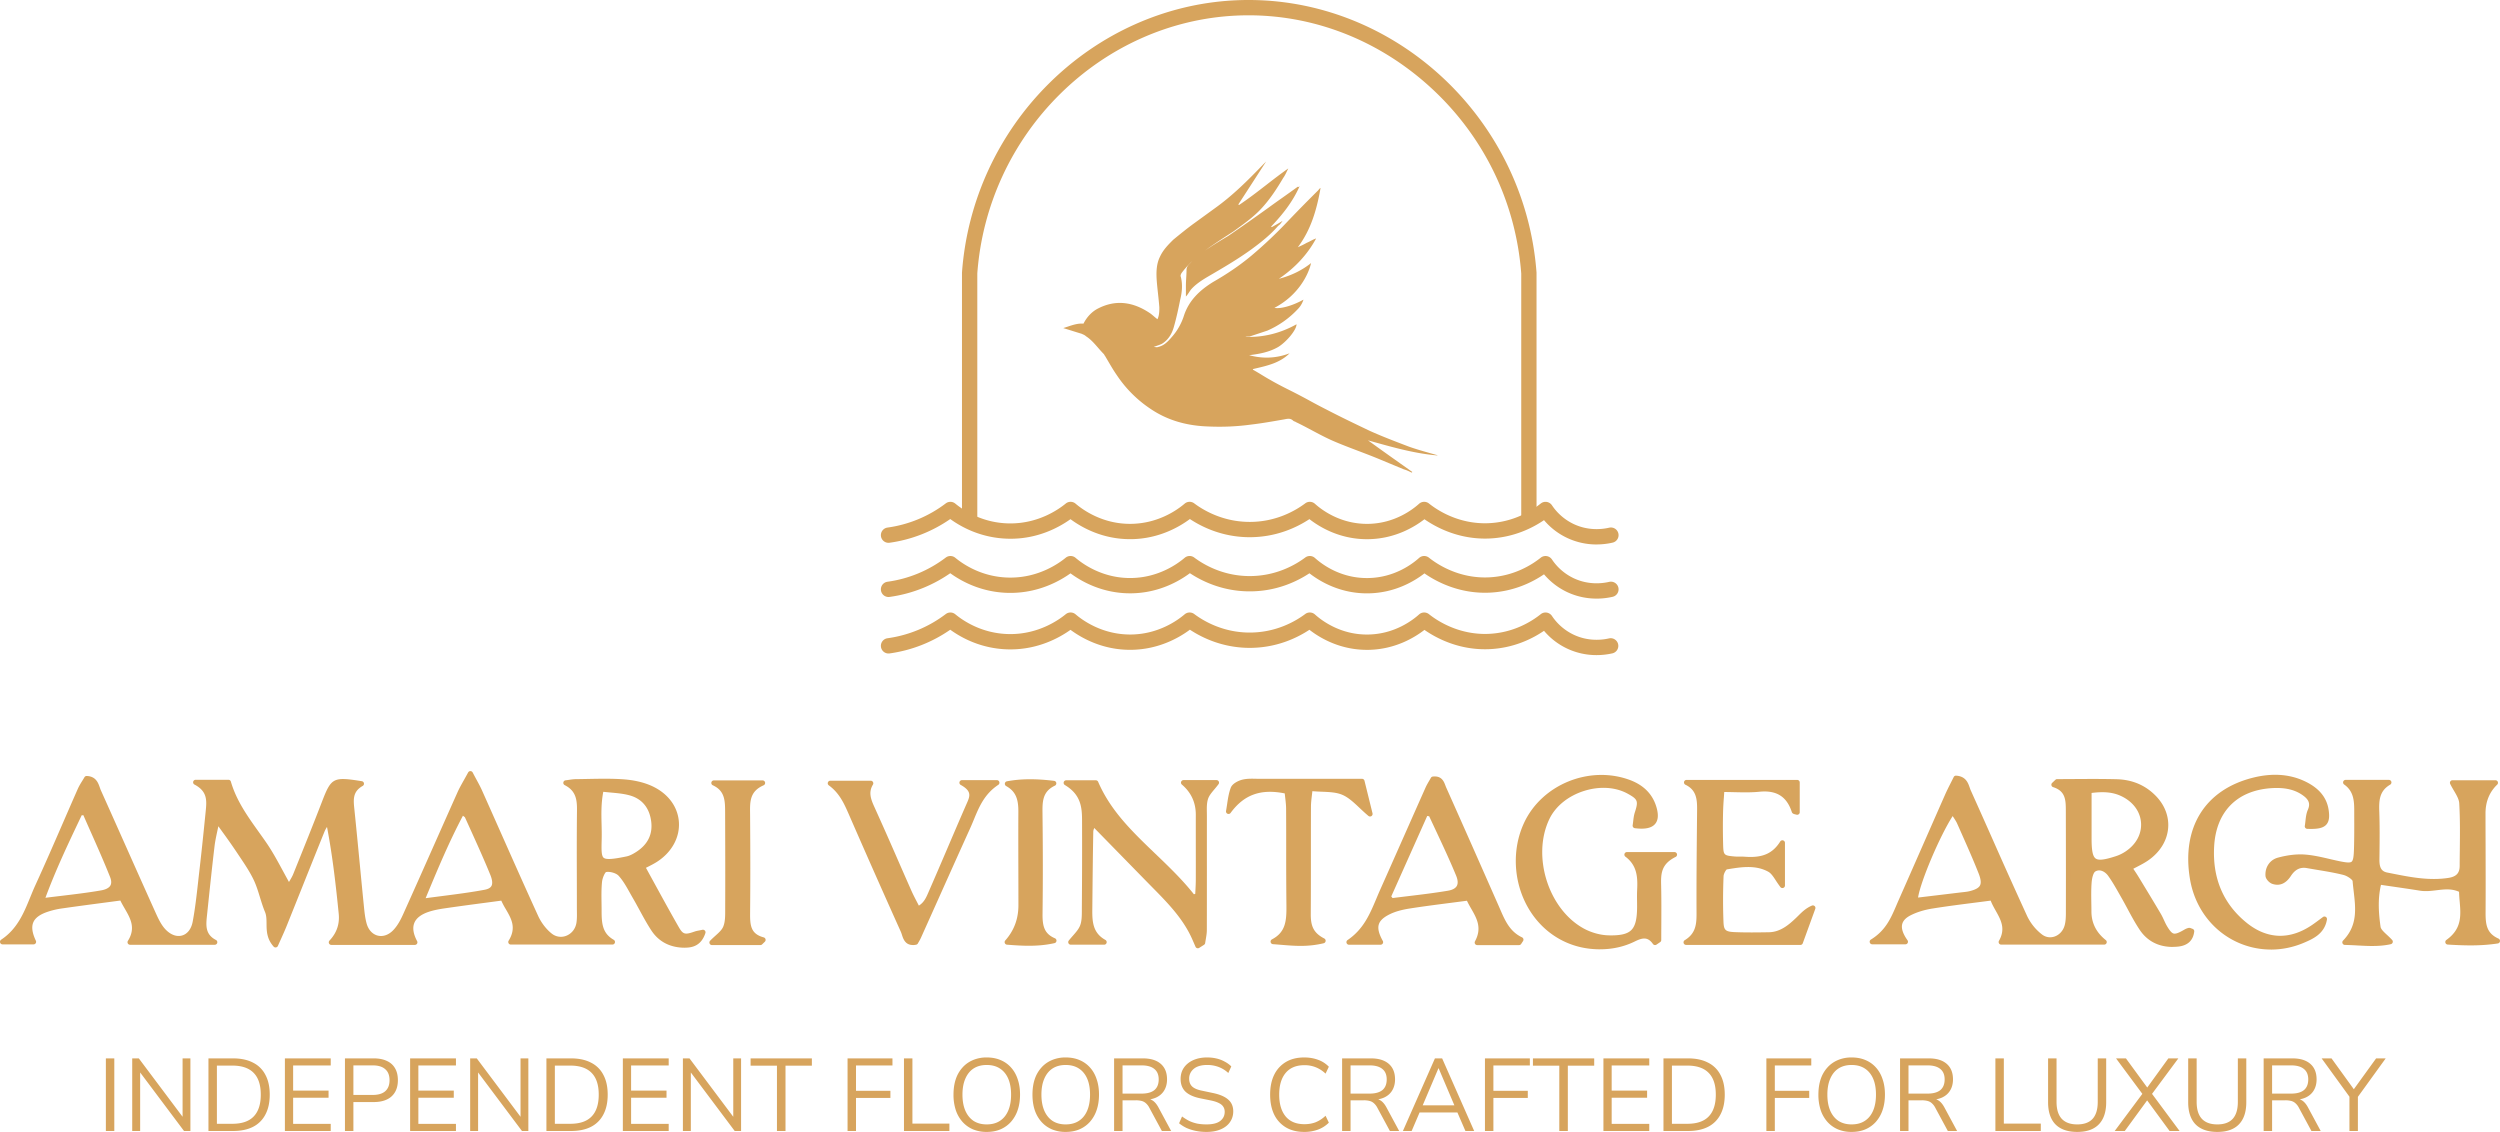<svg xmlns="http://www.w3.org/2000/svg" width="307" height="139" viewBox="0 0 307 139" fill="none"><path d="M288.512 138.886v-4.616l.228.72-3.643-5.021h1.214l2.871 3.972h-.265l2.871-3.972h1.176l-3.63 5.021.215-.72v4.616h-1.037zM277.976 138.886v-8.917h3.529c.953 0 1.686.224 2.201.671.514.446.771 1.083.771 1.909 0 .523-.118.979-.354 1.366-.228.38-.565.671-1.012.873-.447.194-.982.291-1.606.291l.126-.164h.253c.329 0 .616.084.86.253.245.168.468.438.671.809l1.568 2.909h-1.138l-1.543-2.858a1.875 1.875 0 0 0-.43-.557 1.232 1.232 0 0 0-.532-.278 2.824 2.824 0 0 0-.708-.076h-1.619v3.769h-1.037zm1.037-4.591h2.34c.691 0 1.214-.144 1.568-.43.355-.295.532-.734.532-1.316 0-.565-.177-.99-.532-1.277-.354-.295-.877-.443-1.568-.443h-2.34v3.466zM272.29 139c-1.164 0-2.053-.308-2.669-.923-.607-.624-.911-1.531-.911-2.72v-5.388h1.038v5.338c0 .927.215 1.623.645 2.087.43.455 1.062.683 1.897.683s1.463-.228 1.884-.683c.422-.464.633-1.16.633-2.087v-5.338h1.037v5.388c0 1.189-.304 2.096-.911 2.72-.598.615-1.48.923-2.643.923zM259.685 138.886l3.541-4.756v.392l-3.377-4.553h1.214l2.783 3.807h-.329l2.757-3.807h1.227l-3.377 4.553v-.392l3.529 4.756h-1.227l-2.96-4.035h.405l-2.947 4.035h-1.239zM255.085 139c-1.164 0-2.053-.308-2.669-.923-.607-.624-.911-1.531-.911-2.72v-5.388h1.038v5.338c0 .927.215 1.623.645 2.087.43.455 1.062.683 1.897.683.834 0 1.463-.228 1.884-.683.422-.464.633-1.16.633-2.087v-5.338h1.037v5.388c0 1.189-.304 2.096-.911 2.72-.599.615-1.48.923-2.643.923zM245.034 138.886v-8.917h1.037v8.006h4.54v.911h-5.577zM233.326 138.886v-8.917h3.528c.953 0 1.687.224 2.201.671.515.446.772 1.083.772 1.909 0 .523-.118.979-.354 1.366-.228.38-.565.671-1.012.873-.447.194-.983.291-1.607.291l.127-.164h.253c.329 0 .615.084.86.253.244.168.468.438.67.809l1.569 2.909h-1.139l-1.543-2.858a1.859 1.859 0 0 0-.43-.557 1.234 1.234 0 0 0-.531-.278 2.824 2.824 0 0 0-.708-.076h-1.619v3.769h-1.037zm1.037-4.591h2.34c.691 0 1.214-.144 1.568-.43.354-.295.531-.734.531-1.316 0-.565-.177-.99-.531-1.277-.354-.295-.877-.443-1.568-.443h-2.34v3.466zM227.373 139a4.327 4.327 0 0 1-1.682-.316 3.655 3.655 0 0 1-1.29-.924 4.15 4.15 0 0 1-.822-1.441 6.052 6.052 0 0 1-.279-1.898c0-.708.093-1.34.279-1.897a4.015 4.015 0 0 1 .822-1.429c.354-.396.78-.7 1.277-.911a4.225 4.225 0 0 1 1.695-.329c.632 0 1.197.106 1.695.317.506.21.936.514 1.29.91.362.397.636.877.822 1.442.194.557.291 1.185.291 1.885 0 .708-.097 1.345-.291 1.91a4.166 4.166 0 0 1-.822 1.441 3.655 3.655 0 0 1-1.29.924c-.498.211-1.063.316-1.695.316zm0-.923c.641 0 1.18-.144 1.619-.43.447-.287.788-.704 1.024-1.253.236-.548.354-1.205.354-1.973 0-.775-.118-1.433-.354-1.973-.236-.539-.577-.953-1.024-1.239-.439-.287-.978-.43-1.619-.43-.624 0-1.159.143-1.606.43-.439.286-.776.704-1.012 1.252-.236.54-.354 1.193-.354 1.96 0 .768.118 1.425.354 1.973.236.54.573.957 1.012 1.253.447.286.982.43 1.606.43zM216.911 138.886v-8.917h5.514v.873h-4.477v3.111h4.224v.873h-4.224v4.06h-1.037zM204.274 138.886v-8.917h3.011c.969 0 1.787.173 2.453.519a3.39 3.39 0 0 1 1.531 1.505c.354.658.531 1.467.531 2.428 0 .962-.177 1.775-.531 2.441a3.463 3.463 0 0 1-1.531 1.518c-.666.337-1.484.506-2.453.506h-3.011zm1.038-.885h1.897c1.172 0 2.044-.3 2.618-.898.582-.599.873-1.493.873-2.682 0-1.189-.291-2.078-.873-2.668-.582-.599-1.455-.898-2.618-.898h-1.897v7.146zM196.901 138.886v-8.917h5.628v.873h-4.616v3.086h4.351v.873h-4.351v3.212h4.616v.873h-5.628zM191.481 138.886v-8.019h-3.238v-.898h7.525v.898h-3.238v8.019h-1.049zM182.352 138.886v-8.917h5.514v.873h-4.477v3.111h4.224v.873h-4.224v4.06h-1.037zM172.276 138.886l3.934-8.917h.885l3.934 8.917h-1.075l-1.101-2.542.506.265h-5.438l.518-.265-1.088 2.542h-1.075zm4.364-7.703-2.036 4.794-.304-.24h4.68l-.279.24-2.036-4.794h-.025zM164.811 138.886v-8.917h3.529c.953 0 1.686.224 2.201.671.514.446.771 1.083.771 1.909 0 .523-.118.979-.354 1.366-.228.38-.565.671-1.012.873-.447.194-.982.291-1.606.291l.126-.164h.253c.329 0 .616.084.86.253.245.168.468.438.671.809l1.568 2.909h-1.138l-1.543-2.858a1.875 1.875 0 0 0-.43-.557 1.232 1.232 0 0 0-.532-.278 2.824 2.824 0 0 0-.708-.076h-1.619v3.769h-1.037zm1.037-4.591h2.34c.691 0 1.214-.144 1.568-.43.355-.295.532-.734.532-1.316 0-.565-.177-.99-.532-1.277-.354-.295-.877-.443-1.568-.443h-2.34v3.466zM160.16 139c-.877 0-1.628-.186-2.252-.557a3.7 3.7 0 0 1-1.442-1.581c-.328-.683-.493-1.496-.493-2.441 0-.944.165-1.753.493-2.428a3.7 3.7 0 0 1 1.442-1.581c.624-.371 1.375-.557 2.252-.557.615 0 1.184.097 1.707.291a3.44 3.44 0 0 1 1.315.848l-.404.847a3.74 3.74 0 0 0-1.214-.784 3.614 3.614 0 0 0-1.379-.253c-1.004 0-1.771.316-2.302.949-.531.632-.797 1.522-.797 2.668 0 1.147.266 2.041.797 2.682.531.632 1.298.948 2.302.948.506 0 .965-.08 1.379-.24a3.927 3.927 0 0 0 1.214-.797l.404.848a3.648 3.648 0 0 1-1.315.847 4.871 4.871 0 0 1-1.707.291zM148.155 139a6.53 6.53 0 0 1-1.316-.127 5.648 5.648 0 0 1-1.125-.354 4.476 4.476 0 0 1-.923-.582l.366-.834c.287.211.578.392.873.544.304.143.628.253.974.328.354.068.738.102 1.151.102.759 0 1.319-.14 1.682-.418.371-.286.557-.662.557-1.125 0-.245-.059-.456-.178-.633-.109-.177-.295-.329-.556-.455-.253-.127-.586-.232-.999-.316l-1.316-.266c-.792-.169-1.387-.443-1.783-.822-.388-.388-.582-.902-.582-1.543 0-.531.135-.995.405-1.391.278-.397.662-.704 1.151-.924.497-.219 1.062-.329 1.695-.329.404 0 .788.043 1.151.127.362.084.695.211.999.379.312.161.586.359.822.595l-.367.809a3.61 3.61 0 0 0-1.201-.746 3.97 3.97 0 0 0-1.417-.24c-.447 0-.835.067-1.163.202a1.72 1.72 0 0 0-.759.595 1.505 1.505 0 0 0-.266.885c0 .405.122.725.367.961.253.236.662.409 1.227.519l1.315.278c.852.177 1.48.447 1.885.809.413.355.619.839.619 1.455 0 .489-.135.927-.404 1.315-.262.38-.641.675-1.139.886-.489.211-1.071.316-1.745.316zM136.811 138.886v-8.917h3.529c.953 0 1.686.224 2.201.671.514.446.771 1.083.771 1.909 0 .523-.118.979-.354 1.366-.228.38-.565.671-1.012.873-.447.194-.982.291-1.606.291l.126-.164h.253c.329 0 .616.084.86.253.245.168.468.438.671.809l1.568 2.909h-1.138l-1.543-2.858a1.875 1.875 0 0 0-.43-.557 1.232 1.232 0 0 0-.532-.278 2.824 2.824 0 0 0-.708-.076h-1.619v3.769h-1.037zm1.037-4.591h2.34c.691 0 1.214-.144 1.568-.43.355-.295.532-.734.532-1.316 0-.565-.177-.99-.532-1.277-.354-.295-.877-.443-1.568-.443h-2.34v3.466zM130.859 139a4.33 4.33 0 0 1-1.682-.316 3.655 3.655 0 0 1-1.29-.924 4.166 4.166 0 0 1-.822-1.441c-.186-.565-.278-1.198-.278-1.898 0-.708.092-1.34.278-1.897a4.03 4.03 0 0 1 .822-1.429c.354-.396.78-.7 1.277-.911a4.225 4.225 0 0 1 1.695-.329c.633 0 1.198.106 1.695.317.506.21.936.514 1.29.91.363.397.637.877.822 1.442.194.557.291 1.185.291 1.885 0 .708-.097 1.345-.291 1.91a4.166 4.166 0 0 1-.822 1.441 3.655 3.655 0 0 1-1.29.924c-.497.211-1.062.316-1.695.316zm0-.923c.641 0 1.181-.144 1.619-.43.447-.287.789-.704 1.025-1.253.236-.548.354-1.205.354-1.973 0-.775-.118-1.433-.354-1.973-.236-.539-.578-.953-1.025-1.239-.438-.287-.978-.43-1.619-.43-.624 0-1.159.143-1.606.43-.438.286-.776.704-1.012 1.252-.236.54-.354 1.193-.354 1.96 0 .768.118 1.425.354 1.973.236.54.574.957 1.012 1.253.447.286.982.43 1.606.43zM121.163 139a4.327 4.327 0 0 1-1.682-.316 3.655 3.655 0 0 1-1.29-.924 4.166 4.166 0 0 1-.822-1.441 6.052 6.052 0 0 1-.279-1.898c0-.708.093-1.34.279-1.897a4.03 4.03 0 0 1 .822-1.429c.354-.396.78-.7 1.277-.911a4.225 4.225 0 0 1 1.695-.329c.632 0 1.197.106 1.695.317.506.21.936.514 1.29.91.362.397.636.877.822 1.442.194.557.291 1.185.291 1.885 0 .708-.097 1.345-.291 1.91a4.166 4.166 0 0 1-.822 1.441 3.655 3.655 0 0 1-1.29.924c-.498.211-1.063.316-1.695.316zm0-.923c.641 0 1.18-.144 1.619-.43.447-.287.788-.704 1.024-1.253.236-.548.355-1.205.355-1.973 0-.775-.119-1.433-.355-1.973-.236-.539-.577-.953-1.024-1.239-.439-.287-.978-.43-1.619-.43-.624 0-1.159.143-1.606.43-.439.286-.776.704-1.012 1.252-.236.54-.354 1.193-.354 1.96 0 .768.118 1.425.354 1.973.236.54.573.957 1.012 1.253.447.286.982.43 1.606.43zM111.008 138.886v-8.917h1.037v8.006h4.541v.911h-5.578zM104.08 138.886v-8.917h5.514v.873h-4.477v3.111h4.224v.873h-4.224v4.06h-1.037zM95.41 138.886v-8.019h-3.237v-.898h7.525v.898h-3.237v8.019h-1.05zM83.86 138.886v-8.917h.81l5.678 7.576h-.303v-7.576h.96v8.917h-.783l-5.68-7.576h.292v7.576h-.974zM76.486 138.886v-8.917h5.629v.873h-4.617v3.086h4.351v.873h-4.35v3.212h4.616v.873h-5.629zM67.1 138.886v-8.917h3.01c.969 0 1.787.173 2.453.519a3.388 3.388 0 0 1 1.53 1.505c.355.658.532 1.467.532 2.428 0 .962-.177 1.775-.532 2.441a3.462 3.462 0 0 1-1.53 1.518c-.666.337-1.484.506-2.454.506H67.1zm1.036-.885h1.897c1.172 0 2.045-.3 2.618-.898.582-.599.873-1.493.873-2.682 0-1.189-.29-2.078-.873-2.668-.581-.599-1.454-.898-2.618-.898h-1.897v7.146zM57.736 138.886v-8.917h.81l5.679 7.576h-.304v-7.576h.961v8.917h-.784l-5.679-7.576h.291v7.576h-.974zM50.363 138.886v-8.917h5.628v.873h-4.616v3.086h4.35v.873h-4.35v3.212h4.616v.873h-5.628zM42.36 138.886v-8.917h3.528c.641 0 1.18.106 1.62.316.446.203.783.506 1.01.911.229.396.342.881.342 1.455 0 .556-.113 1.037-.341 1.441a2.204 2.204 0 0 1-1.012.924c-.438.211-.978.316-1.619.316h-2.491v3.554h-1.038zm1.037-4.427h2.365c.683 0 1.197-.152 1.543-.455.354-.312.53-.763.53-1.353 0-.599-.176-1.05-.53-1.354-.346-.312-.86-.468-1.543-.468h-2.365v3.63zM34.985 138.886v-8.917h5.628v.873h-4.616v3.086h4.35v.873h-4.35v3.212h4.616v.873h-5.628zM25.598 138.886v-8.917h3.01c.97 0 1.788.173 2.454.519a3.388 3.388 0 0 1 1.53 1.505c.355.658.532 1.467.532 2.428 0 .962-.177 1.775-.532 2.441a3.462 3.462 0 0 1-1.53 1.518c-.666.337-1.484.506-2.454.506h-3.01zm1.037-.885h1.897c1.172 0 2.045-.3 2.619-.898.581-.599.872-1.493.872-2.682 0-1.189-.29-2.078-.872-2.668-.582-.599-1.455-.898-2.619-.898h-1.897v7.146zM16.236 138.886v-8.917h.81l5.679 7.576h-.304v-7.576h.961v8.917h-.784l-5.679-7.576h.291v7.576h-.974zM13 138.886v-8.917h1.037v8.917H13zM35.489 108.942c.365-.656.637-1.043.81-1.471 1.195-2.965 2.395-5.93 3.543-8.914 1.072-2.785 1.157-2.856 4.546-2.313-1.402.787-1.305 1.937-1.181 3.133.413 4.012.781 8.029 1.183 12.043.068.691.147 1.392.33 2.059.5 1.828 2.364 2.375 3.73 1.041.577-.564.999-1.338 1.334-2.084 2.258-5.006 4.465-10.033 6.706-15.046.295-.66.686-1.279 1.281-2.38.542 1.035.874 1.593 1.137 2.183 2.296 5.14 4.554 10.298 6.896 15.418.387.846 1.008 1.679 1.729 2.259 1.365 1.095 3.302.227 3.57-1.517.094-.613.053-1.249.053-1.876 0-3.965-.033-7.931.013-11.897.017-1.42-.127-2.658-1.677-3.445.422-.05.842-.138 1.264-.142 1.948-.016 3.905-.117 5.844.028 1.213.092 2.5.363 3.573.91 3.697 1.88 3.872 6.309.41 8.592-.567.374-1.197.651-1.69.916 1.41 2.558 2.745 5.04 4.144 7.488.66 1.153 1.05 1.227 2.364.766.233-.081.485-.108.927-.206-.405 1.24-1.196 1.559-2.137 1.575-1.64.028-3.03-.591-3.935-1.966-.837-1.271-1.502-2.654-2.27-3.973-.559-.957-1.053-1.985-1.784-2.792-.383-.424-1.26-.664-1.832-.555-.345.067-.697.946-.752 1.489-.118 1.172-.051 2.363-.053 3.544-.004 1.484.038 2.949 1.647 3.868h-12.48c1.465-2.357-.409-3.846-.967-5.425-2.55.343-4.801.63-7.05.956-.753.109-1.52.24-2.237.489-2.003.694-2.552 2.106-1.527 4.021H40.69c1.392-1.517 1.427-1.521 1.22-3.55-.383-3.79-.809-7.577-1.596-11.455-.254.43-.571.835-.755 1.294-1.563 3.864-3.1 7.738-4.654 11.606-.296.739-.639 1.46-1.063 2.418-1.272-1.417-.486-2.926-1.004-4.161-.535-1.272-.789-2.667-1.375-3.911-.588-1.247-1.408-2.392-2.176-3.549-.752-1.133-1.569-2.223-2.634-3.723-.267 1.357-.507 2.267-.617 3.194-.338 2.829-.63 5.661-.925 8.496-.133 1.266-.251 2.543 1.266 3.324H15.976c1.427-2.272-.31-3.822-1.004-5.458-2.56.342-4.948.647-7.333.991-.685.1-1.376.249-2.025.483-1.957.708-2.436 1.935-1.491 3.936H.317c2.584-1.706 3.21-4.413 4.313-6.818 1.797-3.916 3.47-7.888 5.213-11.828.22-.496.54-.949.806-1.404 1.133.048 1.18.954 1.47 1.6 2.25 5.008 4.467 10.03 6.725 15.036.339.75.715 1.542 1.275 2.123 1.491 1.549 3.454.993 3.854-1.114.374-1.97.56-3.977.792-5.972.288-2.481.547-4.965.794-7.45.137-1.372.343-2.782-1.522-3.762h4.021c.843 2.911 2.72 5.158 4.373 7.555 1.093 1.583 1.937 3.341 3.06 5.315l-.002.008zm16.28 1.739c2.897-.398 5.363-.652 7.793-1.109 1.189-.223 1.467-.964.935-2.272-.97-2.38-2.057-4.711-3.111-7.053-.072-.159-.282-.254-.636-.557-1.87 3.483-3.332 7.014-4.98 10.991h-.001zM10.44 99.788l-.615.028c-1.627 3.442-3.295 6.866-4.72 10.808 2.715-.348 5.05-.575 7.355-.975 1.323-.228 1.791-.956 1.345-2.073-1.046-2.626-2.235-5.197-3.367-7.79l.002.002zm63.394-2.9c-.481 2.181-.214 4.124-.26 6.044-.067 2.858-.19 3.288 3.426 2.541.398-.083.787-.284 1.139-.495 1.568-.948 2.38-2.322 2.134-4.178-.23-1.736-1.2-2.982-2.9-3.44-1.098-.298-2.271-.314-3.541-.473h.002z" fill="#D7A45D"></path><path d="M84.084 116.379c-1.77 0-3.183-.727-4.091-2.108-.531-.809-1-1.669-1.452-2.502-.268-.491-.542-.997-.826-1.484a52.104 52.104 0 0 1-.367-.647c-.409-.733-.833-1.491-1.38-2.093-.293-.323-1.06-.55-1.54-.457-.139.064-.447.691-.5 1.212-.085.835-.072 1.701-.061 2.54.004.324.01.648.01.973-.004 1.605.1 2.803 1.488 3.595a.313.313 0 0 1-.154.584H62.73a.312.312 0 0 1-.268-.477c.98-1.579.337-2.689-.346-3.863a9.996 9.996 0 0 1-.559-1.054c-.654.089-1.288.172-1.909.255-1.697.224-3.299.438-4.893.669-.674.097-1.456.223-2.178.473-.901.314-1.474.769-1.705 1.358-.234.599-.116 1.348.35 2.219a.315.315 0 0 1-.276.463h-10.26a.315.315 0 0 1-.231-.525l.06-.065c.846-.921 1.206-2.001 1.08-3.24-.34-3.374-.733-6.964-1.439-10.657-.12.193-.228.383-.31.58-.934 2.311-1.876 4.665-2.786 6.941-.621 1.555-1.244 3.111-1.869 4.664-.2.498-.418.98-.669 1.541-.125.276-.256.569-.398.888a.316.316 0 0 1-.52.083c-.856-.955-.866-1.95-.873-2.827-.004-.514-.01-1.001-.186-1.423-.249-.595-.44-1.216-.625-1.819-.214-.7-.437-1.422-.744-2.078-.483-1.023-1.14-1.998-1.773-2.942-.127-.19-.255-.378-.38-.567a75.323 75.323 0 0 0-1.664-2.37l-.546-.758c-.038.19-.077.369-.116.542-.158.739-.282 1.323-.353 1.92-.312 2.626-.592 5.302-.863 7.89l-.063.601c-.125 1.194-.243 2.322 1.099 3.013a.31.31 0 0 1 .16.352.314.314 0 0 1-.304.239H15.973a.314.314 0 0 1-.266-.481c.994-1.579.314-2.751-.405-3.99-.18-.313-.368-.634-.523-.96l-1.891.251c-1.797.238-3.494.462-5.206.708a9.834 9.834 0 0 0-1.965.468c-.879.318-1.413.731-1.633 1.264-.232.564-.127 1.297.32 2.244a.313.313 0 0 1-.284.448H.313a.314.314 0 0 1-.173-.575c1.979-1.308 2.786-3.282 3.564-5.189.202-.494.41-1.005.636-1.498 1.151-2.51 2.272-5.087 3.354-7.578.606-1.394 1.23-2.833 1.855-4.246.16-.362.365-.693.564-1.014.087-.142.175-.282.256-.422a.317.317 0 0 1 .284-.157c1.126.048 1.403.837 1.604 1.414.046.133.09.26.142.372 1.011 2.25 2.016 4.504 3.02 6.758 1.21 2.715 2.462 5.523 3.704 8.278.347.767.699 1.498 1.215 2.035.634.658 1.376.923 2.038.726.649-.194 1.117-.806 1.283-1.681.3-1.583.482-3.221.66-4.806.042-.382.084-.763.128-1.145.258-2.22.509-4.585.794-7.443l.013-.127c.135-1.329.251-2.475-1.369-3.326a.312.312 0 0 1 .146-.59h4.02c.141 0 .263.092.301.226.677 2.339 2.074 4.292 3.424 6.181.304.426.61.852.907 1.283.754 1.091 1.393 2.269 2.068 3.516.238.437.479.885.735 1.344l.076-.127c.19-.319.339-.572.442-.828l.227-.562c1.1-2.731 2.239-5.554 3.313-8.348 1.14-2.956 1.368-3.072 4.887-2.51a.312.312 0 0 1 .105.582c-1.242.699-1.14 1.685-1.022 2.827.24 2.331.468 4.701.689 6.994.162 1.684.324 3.369.494 5.051.07.695.145 1.371.32 2.007.212.774.7 1.318 1.342 1.493.627.169 1.307-.046 1.865-.594.595-.582 1.01-1.415 1.268-1.99 1.347-2.989 2.7-6.035 4.008-8.982.898-2.022 1.795-4.043 2.698-6.061.198-.44.435-.865.736-1.4.162-.288.346-.615.556-1.002a.314.314 0 0 1 .277-.164h.001c.117 0 .222.067.277.168.191.367.357.673.503.942.262.484.468.87.643 1.26.73 1.631 1.454 3.266 2.18 4.899 1.534 3.453 3.118 7.023 4.716 10.517.38.831.979 1.613 1.64 2.145a1.79 1.79 0 0 0 1.81.29c.67-.262 1.139-.863 1.253-1.611.068-.444.061-.901.054-1.384a34.895 34.895 0 0 1-.004-.444c0-1.241-.002-2.483-.005-3.723-.008-2.679-.013-5.451.018-8.177.015-1.305-.087-2.442-1.506-3.16a.313.313 0 0 1 .107-.591c.13-.016.26-.034.389-.054.295-.043.599-.089.909-.09.495-.004.993-.015 1.489-.025 1.437-.027 2.922-.057 4.38.052.984.074 2.424.298 3.693.944 1.84.936 2.954 2.522 3.058 4.354.103 1.843-.876 3.629-2.62 4.779-.41.271-.852.492-1.241.689-.065.031-.127.065-.19.096.36.654.715 1.303 1.067 1.946.993 1.813 1.931 3.527 2.92 5.256.563.988.768 1.052 1.988.626.171-.06.344-.093.565-.136.115-.022.245-.046.398-.081a.313.313 0 0 1 .363.404c-.516 1.577-1.632 1.778-2.43 1.791h-.11l.001.005zm-9.42-9.938c.605 0 1.363.236 1.768.683.596.655 1.036 1.445 1.463 2.208.12.214.238.428.362.638.29.496.566 1.006.835 1.5.446.822.908 1.671 1.426 2.458.803 1.222 2.07 1.86 3.667 1.827.793-.013 1.292-.264 1.62-.839a2.112 2.112 0 0 0-.3.078c-1.39.484-1.981.422-2.74-.907-.99-1.734-1.93-3.45-2.925-5.265-.404-.737-.81-1.478-1.222-2.226a.312.312 0 0 1 .127-.428c.151-.081.315-.164.487-.249.374-.188.798-.4 1.177-.65 1.556-1.027 2.43-2.604 2.337-4.221-.09-1.603-1.08-3-2.716-3.83-1.176-.598-2.529-.808-3.456-.878-1.428-.107-2.899-.08-4.321-.052-.5.01-.997.02-1.497.024-.129 0-.26.011-.392.026 1.043.877 1.13 2.077 1.117 3.25-.032 2.723-.026 5.491-.019 8.169.004 1.242.006 2.484.006 3.724l.003.435c.008.488.015.991-.06 1.489-.131.861-.63 1.576-1.357 1.966h4.218c-1.032-1.028-1.028-2.408-1.026-3.555 0-.32-.004-.643-.01-.963-.012-.857-.023-1.742.065-2.612.055-.542.417-1.653 1.005-1.765.108-.02.228-.032.353-.032l.004-.003zM26.65 100.38c.1 0 .196.047.257.132.344.485.663.927.962 1.342.624.868 1.166 1.618 1.678 2.388.126.188.253.376.378.566.647.962 1.318 1.959 1.821 3.024.328.697.557 1.441.778 2.162.18.588.367 1.196.602 1.76.225.536.23 1.107.236 1.658.006.697.013 1.36.41 2.009l.182-.405c.249-.553.464-1.03.66-1.517.624-1.554 1.245-3.109 1.866-4.664.91-2.278 1.85-4.631 2.787-6.944.138-.341.337-.647.529-.944.085-.131.17-.26.247-.392a.314.314 0 0 1 .322-.15c.127.022.229.12.255.247.809 3.99 1.232 7.862 1.6 11.487.185 1.832.169 2.143-.826 3.267h4.542c-.731-.294-1.279-.952-1.524-1.844-.186-.682-.267-1.388-.339-2.11-.168-1.685-.332-3.369-.494-5.054-.22-2.29-.45-4.66-.689-6.99-.103-.999-.218-2.11.697-2.974-2.453-.374-2.53-.17-3.458 2.235-1.078 2.798-2.217 5.625-3.317 8.358l-.226.562c-.122.3-.282.571-.483.912-.104.173-.218.367-.343.594a.314.314 0 0 1-.546.001c-.36-.634-.69-1.244-1.011-1.833-.668-1.231-1.3-2.396-2.033-3.459-.295-.428-.599-.852-.901-1.274-1.34-1.872-2.722-3.805-3.448-6.146h-2.783c1.08.99.955 2.234.84 3.354l-.013.127c-.285 2.862-.538 5.23-.794 7.453-.044.38-.087.761-.129 1.141-.177 1.596-.361 3.247-.667 4.854-.192 1.01-.726 1.754-1.482 2.079h2.62c-.845-.885-.723-2.061-.62-3.045l.063-.601c.27-2.589.55-5.268.864-7.898.074-.627.208-1.251.363-1.978.08-.374.168-.781.258-1.24a.317.317 0 0 1 .308-.254l.002.004zm21.011 15.026h2.79c-.365-.855-.418-1.62-.16-2.281.3-.767 1-1.345 2.084-1.721.774-.269 1.59-.4 2.295-.502 1.596-.23 3.2-.444 4.9-.669l2.152-.287a.31.31 0 0 1 .338.206c.136.387.363.776.602 1.187.649 1.117 1.379 2.372.6 4.029h4.455a2.612 2.612 0 0 1-.376-.251c-.735-.59-1.398-1.456-1.819-2.374-1.6-3.496-3.184-7.069-4.717-10.522-.725-1.633-1.45-3.266-2.179-4.899-.165-.37-.357-.726-.622-1.218-.072-.135-.152-.278-.235-.433l-.28.501c-.293.522-.525.933-.71 1.347-.902 2.018-1.8 4.04-2.697 6.06-1.309 2.947-2.661 5.995-4.01 8.986-.28.621-.73 1.522-1.403 2.18a3.01 3.01 0 0 1-1.006.663l-.002-.002zm-31.157-.013h4.56a3.347 3.347 0 0 1-1.173-.807c-.584-.608-.98-1.426-1.334-2.211-1.244-2.757-2.496-5.566-3.706-8.282a2739.346 2739.346 0 0 0-3.02-6.756 4.715 4.715 0 0 1-.16-.422c-.193-.555-.338-.894-.854-.977-.054.089-.107.177-.163.266a7.808 7.808 0 0 0-.523.936c-.625 1.411-1.25 2.85-1.856 4.242-1.084 2.493-2.206 5.074-3.36 7.589-.219.481-.425.984-.624 1.473-.71 1.741-1.443 3.532-3.037 4.9h2.394c-.356-.912-.4-1.668-.139-2.304.292-.704.944-1.233 2-1.614a10.553 10.553 0 0 1 2.088-.5c1.716-.247 3.415-.471 5.213-.709.697-.092 1.403-.184 2.122-.282.14-.02.274.059.33.188.154.365.364.726.585 1.109.68 1.172 1.445 2.49.658 4.158l-.001.003zm35.265-4.398a.312.312 0 0 1-.29-.434l.028-.064c1.663-4.012 3.098-7.477 4.967-10.954a.313.313 0 0 1 .481-.09c.125.106.232.188.32.254.18.134.32.24.399.413.224.501.453 1.002.68 1.503.822 1.812 1.671 3.684 2.434 5.56.334.819.372 1.443.116 1.912-.22.401-.65.667-1.283.785-1.706.32-3.451.545-5.298.781-.805.103-1.638.21-2.51.33-.015 0-.03.004-.042.004h-.002zm5.079-10.824c-1.701 3.214-3.054 6.443-4.581 10.127.68-.092 1.336-.175 1.973-.258 1.838-.236 3.574-.459 5.264-.776.444-.083.72-.238.847-.47.157-.287.109-.752-.145-1.375-.76-1.863-1.607-3.732-2.425-5.538l-.682-1.505c-.017-.03-.12-.107-.201-.168l-.048-.037h-.002zm-51.74 10.766a.313.313 0 0 1-.296-.42c1.307-3.614 2.831-6.829 4.305-9.94l.424-.898a.313.313 0 0 1 .27-.178l.615-.028a.319.319 0 0 1 .302.188c.324.744.654 1.489.984 2.232.805 1.815 1.638 3.691 2.387 5.567.247.617.248 1.15.007 1.581-.264.472-.8.781-1.59.918-1.611.278-3.25.475-4.985.684-.767.092-1.558.186-2.383.293l-.04.001zm4.922-10.817-.345.726c-1.403 2.958-2.851 6.009-4.106 9.402a265.5 265.5 0 0 1 1.878-.228c1.727-.207 3.358-.402 4.952-.679.409-.07.941-.234 1.15-.606.143-.258.13-.608-.043-1.043-.742-1.865-1.573-3.735-2.377-5.545-.302-.678-.603-1.358-.9-2.038l-.211.009.002.002zm64.753 5.989c-.472 0-.811-.09-1.058-.297-.525-.438-.505-1.266-.47-2.635l.006-.252c.013-.553 0-1.101-.013-1.679-.033-1.4-.068-2.846.28-4.427a.313.313 0 0 1 .344-.243c.397.05.79.085 1.169.12.844.077 1.64.149 2.418.359 1.762.477 2.873 1.793 3.127 3.702.25 1.882-.538 3.434-2.283 4.488-.326.197-.763.437-1.239.534-.99.205-1.726.328-2.28.328l-.001.002zm-.7-8.875c-.271 1.404-.24 2.722-.209 3.999.013.56.028 1.141.015 1.708l-.005.253c-.028 1.14-.046 1.894.245 2.139.331.277 1.321.144 2.808-.164.387-.079.78-.298 1.041-.457 1.536-.927 2.205-2.23 1.985-3.868-.223-1.668-1.144-2.768-2.67-3.18-.724-.198-1.495-.268-2.311-.342-.293-.028-.594-.053-.9-.088zM252.614 95.99c2.434 0 4.869-.046 7.301.015 1.797.046 3.397.687 4.657 2.02 2.147 2.268 1.744 5.499-.943 7.371-.62.431-1.322.741-2.116 1.179.269.408.533.782.77 1.174.937 1.539 1.873 3.076 2.789 4.628.282.477.466 1.012.748 1.491.785 1.328 1.176 1.397 2.624.54.114-.069.245-.115.376-.148.054-.013.124.037.319.102-.127 1.043-.778 1.49-1.758 1.579-1.804.164-3.341-.411-4.357-1.924-.847-1.264-1.504-2.656-2.263-3.981-.518-.901-1.013-1.822-1.62-2.663-.479-.663-1.299-1.054-2.007-.615-.392.243-.554 1.056-.597 1.627-.086 1.176-.024 2.365-.022 3.548.003 1.511.629 2.762 1.88 3.754h-12.648c1.314-2.309-.602-3.8-1.076-5.431-2.661.353-5.051.626-7.425 1.01-.947.153-1.917.427-2.766.86-1.473.752-1.631 1.932-.496 3.526h-4.078c2.128-1.311 2.733-3.179 3.509-4.934 1.911-4.321 3.803-8.652 5.713-12.975.329-.747.715-1.468 1.063-2.175 1.211.083 1.251 1.006 1.535 1.636 2.315 5.133 4.559 10.298 6.913 15.412a6.622 6.622 0 0 0 1.902 2.376c1.188.921 2.836.258 3.278-1.204.159-.521.179-1.098.181-1.649.011-4.174.003-8.35-.006-12.524-.004-1.336 0-2.685-1.775-3.247.131-.126.262-.25.395-.374v-.004zm-12.819 3.658c-1.711 2.377-4.608 9.277-4.602 10.928 1.859-.223 3.706-.442 5.551-.667.413-.05.835-.075 1.234-.177 1.528-.387 1.897-1.041 1.279-2.606-.812-2.062-1.734-4.082-2.631-6.109-.184-.414-.472-.783-.833-1.369h.002zm16.739-2.545v5.886c-.002 2.978.543 3.38 3.396 2.449a5.269 5.269 0 0 0 1.296-.635c2.863-1.934 2.64-5.653-.43-7.236-1.207-.622-2.49-.716-4.262-.464z" fill="#D7A45D"></path><path d="M266.798 116.282c-1.728 0-3.114-.715-4.036-2.09-.56-.835-1.041-1.732-1.507-2.6-.249-.463-.505-.94-.769-1.399l-.265-.466c-.415-.732-.844-1.487-1.336-2.171-.363-.505-1.015-.887-1.587-.533-.213.133-.398.702-.449 1.384-.061.824-.046 1.674-.034 2.495.006.343.012.686.013 1.029.003 1.41.589 2.58 1.76 3.509a.312.312 0 0 1-.193.558h-12.648a.313.313 0 0 1-.271-.47c.842-1.482.234-2.561-.409-3.706-.223-.398-.453-.805-.61-1.225-.687.09-1.356.176-2.012.259-1.786.229-3.472.445-5.148.714-.998.16-1.922.447-2.674.831-.582.296-.93.663-1.033 1.089-.129.523.09 1.189.65 1.975a.316.316 0 0 1 .024.327.309.309 0 0 1-.278.169h-4.078a.314.314 0 0 1-.165-.58c1.808-1.113 2.452-2.614 3.132-4.202.084-.197.169-.396.256-.592.982-2.218 1.957-4.441 2.934-6.662.925-2.104 1.85-4.21 2.779-6.313.23-.522.488-1.03.737-1.523.112-.223.225-.444.332-.663a.309.309 0 0 1 .302-.175c1.187.081 1.461.879 1.664 1.461.044.13.087.253.136.36.901 2 1.808 4.036 2.683 6.007a774.738 774.738 0 0 0 4.23 9.403 6.262 6.262 0 0 0 1.81 2.257c.451.351.991.448 1.526.279.595-.19 1.065-.686 1.258-1.325.146-.48.166-1.032.168-1.559.011-4.184.004-8.312-.006-12.523-.003-1.325-.005-2.456-1.557-2.95a.312.312 0 0 1-.12-.525l.395-.375a.316.316 0 0 1 .215-.086c.73 0 1.46-.004 2.19-.01 1.677-.009 3.413-.02 5.119.024 1.954.05 3.594.763 4.876 2.118 1.073 1.133 1.584 2.547 1.438 3.975-.155 1.511-1.017 2.884-2.429 3.868-.433.302-.903.546-1.401.804-.143.075-.291.151-.442.232.02.031.043.063.063.092.184.275.359.533.525.805l.146.238c.873 1.436 1.776 2.919 2.644 4.392.149.252.271.516.389.772.116.252.227.492.359.717.358.606.599.877.831.936.255.065.636-.077 1.362-.507a1.71 1.71 0 0 1 .459-.18c.135-.034.238.009.338.049.038.017.09.037.156.059a.315.315 0 0 1 .212.336c-.136 1.118-.824 1.743-2.042 1.854a6.99 6.99 0 0 1-.608.027l-.004.006zm-9.019-10.025c.583 0 1.178.328 1.615.932.512.71.949 1.482 1.373 2.228l.263.463c.269.468.527.949.776 1.415.459.855.932 1.738 1.476 2.547.905 1.349 2.276 1.951 4.067 1.786.811-.074 1.261-.397 1.425-1.031a.826.826 0 0 0-.171.078c-.782.462-1.333.706-1.838.575-.483-.124-.824-.56-1.216-1.226-.149-.252-.271-.518-.389-.774a8.123 8.123 0 0 0-.359-.717c-.867-1.468-1.77-2.95-2.641-4.384l-.146-.238a20.548 20.548 0 0 0-.508-.781l-.257-.383a.313.313 0 0 1 .111-.446c.262-.146.514-.277.757-.402.48-.249.931-.483 1.331-.761 1.261-.877 2.029-2.092 2.164-3.419.127-1.245-.323-2.48-1.27-3.48-1.165-1.232-2.658-1.879-4.438-1.923-1.697-.044-3.428-.033-5.101-.024-.636.004-1.273.007-1.909.007 1.406.728 1.41 2.083 1.411 3.294.01 4.227.017 8.357.006 12.541 0 .575-.026 1.183-.195 1.739a2.65 2.65 0 0 1-1.134 1.495h4.521c-1.272-1.056-1.301-1.39-1.305-3.439 0-.339-.005-.678-.013-1.019-.015-.837-.029-1.701.033-2.553.034-.444.172-1.516.745-1.87.254-.157.531-.234.813-.234l.003.004zm-11.527 9.114h4.288a2.359 2.359 0 0 1-.191-.134 6.921 6.921 0 0 1-1.994-2.492 806.312 806.312 0 0 1-4.233-9.409c-.876-1.97-1.781-4.007-2.682-6.004-.061-.133-.108-.275-.156-.413-.174-.5-.312-.903-.911-1.016l-.236.47c-.245.487-.499.988-.722 1.495a3456.13 3456.13 0 0 0-2.779 6.312c-.977 2.222-1.954 4.443-2.934 6.664-.087.193-.17.388-.252.584-.585 1.365-1.187 2.77-2.566 3.908h2.525c-.428-.742-.571-1.411-.429-1.994.149-.61.606-1.114 1.358-1.498.807-.413 1.797-.72 2.858-.892 1.686-.273 3.376-.488 5.168-.717.737-.094 1.49-.189 2.266-.293a.316.316 0 0 1 .343.223c.129.443.376.883.64 1.351.608 1.082 1.291 2.295.639 3.855zm-11.059-4.481a.313.313 0 0 1-.313-.314c-.006-1.726 2.913-8.685 4.66-11.112a.304.304 0 0 1 .266-.131.311.311 0 0 1 .256.15c.121.196.236.37.339.528.204.311.381.581.512.877l.459 1.032c.737 1.657 1.5 3.371 2.178 5.088.354.9.4 1.519.15 2.009-.245.478-.752.793-1.644 1.017-.325.083-.654.118-.973.152l-.301.033-3.947.475-1.603.192-.037.002-.002.002zm4.594-10.673c-1.574 2.435-3.949 8.035-4.248 10.002l1.222-.146c1.32-.158 2.634-.315 3.948-.475.103-.013.206-.024.309-.035.312-.033.607-.065.887-.137.693-.175 1.085-.396 1.24-.694.16-.312.105-.786-.175-1.493-.673-1.705-1.434-3.413-2.167-5.064l-.459-1.034c-.111-.249-.267-.487-.465-.787a17.74 17.74 0 0 1-.09-.138l-.002.001zm18.123 5.977c-.372 0-.684-.079-.936-.262-.63-.459-.757-1.465-.756-2.943v-5.886c0-.157.115-.287.269-.31 1.943-.276 3.231-.132 4.451.496 1.565.807 2.516 2.173 2.609 3.749.093 1.573-.691 3.04-2.148 4.024-.424.288-.9.52-1.373.675-.852.278-1.554.459-2.116.459v-.002zm-1.063-8.818v5.611c0 1.473.142 2.179.497 2.435.356.26 1.077.177 2.488-.284a4.866 4.866 0 0 0 1.217-.599c1.269-.857 1.951-2.121 1.872-3.468-.079-1.35-.907-2.525-2.271-3.229-1.037-.534-2.152-.674-3.803-.468v.002zM288.041 96.088h5.311c-1.476.864-1.544 2.183-1.492 3.626.07 1.945.036 3.892.016 5.839-.009.923.201 1.706 1.211 1.907 2.517.498 5.029 1.067 7.635.658 1.069-.168 1.635-.693 1.637-1.775.005-2.571.095-5.147-.056-7.71-.05-.84-.731-1.644-1.142-2.503h5.27c-1.018.975-1.528 2.23-1.529 3.765.003 4.032.033 8.064.009 12.095-.009 1.457.079 2.81 1.771 3.56-1.966.301-3.837.275-6.087.135 2.585-1.843 1.694-4.171 1.684-6.369-1.749-.896-3.422.013-5.04-.245-1.629-.26-3.262-.487-5.094-.758-.505 1.878-.383 3.738-.129 5.545.085.61.913 1.117 1.502 1.786-1.78.4-3.575.12-5.567.081 2.261-2.324 1.472-5.003 1.262-7.554-.031-.392-.842-.903-1.375-1.035-1.474-.371-2.992-.572-4.492-.841-1.029-.186-1.749.28-2.284 1.1-.462.71-1.067 1.134-1.92.85-.269-.088-.61-.453-.627-.709-.062-.935.461-1.687 1.301-1.913 1.045-.282 2.179-.448 3.249-.363 1.375.106 2.726.506 4.084.792 1.932.405 2.171.24 2.232-1.778.048-1.598.033-3.198.029-4.796-.003-1.278-.121-2.515-1.367-3.387l-.002-.003z" fill="#D7A45D"></path><path d="M291.335 116.169c-.599 0-1.206-.033-1.827-.066a44.961 44.961 0 0 0-1.564-.066.315.315 0 0 1-.22-.531c1.801-1.85 1.56-3.905 1.305-6.082-.048-.403-.096-.82-.129-1.227-.018-.169-.612-.625-1.139-.757-1.03-.26-2.104-.437-3.145-.61-.443-.074-.887-.148-1.327-.227-.817-.147-1.441.158-1.967.962-.617.945-1.384 1.275-2.281.975-.367-.122-.815-.581-.841-.988-.071-1.071.546-1.97 1.534-2.235 1.214-.327 2.344-.454 3.354-.374 1.013.079 2.018.315 2.991.541.378.089.755.177 1.135.257.809.169 1.353.243 1.559.079.212-.166.269-.721.295-1.561.041-1.366.035-2.757.031-4.102v-.684c-.005-1.198-.101-2.337-1.234-3.133a.313.313 0 0 1 .178-.57h5.312c.141 0 .265.095.302.233a.313.313 0 0 1-.144.352c-1.323.776-1.39 1.924-1.336 3.344.063 1.744.042 3.517.024 5.231l-.008.623c-.011 1.009.259 1.457.959 1.595l.519.104c2.278.455 4.633.923 7.005.553.96-.152 1.37-.59 1.373-1.466 0-.665.009-1.328.017-1.994.02-1.872.04-3.807-.07-5.698-.03-.497-.334-1.013-.656-1.559-.157-.267-.321-.543-.457-.827a.313.313 0 0 1 .283-.448h5.271a.314.314 0 0 1 .218.54c-.957.916-1.435 2.096-1.434 3.538 0 1.292.005 2.582.009 3.874.007 2.694.017 5.483 0 8.223-.009 1.5.1 2.613 1.583 3.271a.314.314 0 0 1-.079.597c-2.007.308-3.913.277-6.155.136a.312.312 0 0 1-.163-.567c1.919-1.368 1.779-3.008 1.631-4.744a18.636 18.636 0 0 1-.075-1.17c-.922-.411-1.823-.302-2.772-.188-.654.079-1.332.16-2.007.054-1.117-.179-2.239-.341-3.424-.515-.451-.064-.912-.132-1.384-.202-.427 1.811-.269 3.614-.053 5.15.042.301.403.634.785.988.215.199.438.406.641.634a.31.31 0 0 1 .063.304.319.319 0 0 1-.231.21c-.748.168-1.494.22-2.252.22l-.003.003zm-2.711-.737c.311.013.617.03.918.046 1.159.063 2.261.122 3.339-.035l-.194-.18c-.466-.432-.908-.839-.982-1.36-.236-1.677-.403-3.662.138-5.671a.31.31 0 0 1 .349-.228l1.664.243c1.188.173 2.311.335 3.433.514.586.092 1.192.02 1.832-.057 1.056-.127 2.149-.26 3.3.332a.31.31 0 0 1 .17.276c.002.431.041.881.077 1.318.139 1.636.282 3.322-1.255 4.786 1.541.077 2.932.084 4.335-.063-1.165-.934-1.156-2.313-1.15-3.365a865.83 865.83 0 0 0 0-8.218 2499.56 2499.56 0 0 1-.009-3.875c-.002-2.073.02-2.401 1.07-3.452h-3.977c.063.11.13.221.194.332.346.586.704 1.19.741 1.84.112 1.914.092 3.86.072 5.741-.008.664-.015 1.327-.017 1.989-.002 1.202-.625 1.882-1.902 2.082-2.482.391-4.893-.092-7.226-.556l-.519-.103c-1.331-.264-1.473-1.392-1.465-2.217l.007-.623c.02-1.707.04-3.472-.022-5.2-.044-1.234.002-2.417.888-3.325h-3.573c.779.895.859 2.001.86 3.073v.684c.008 1.351.011 2.748-.029 4.123-.033 1.12-.122 1.71-.533 2.034-.407.321-.993.269-2.077.041-.383-.081-.764-.17-1.148-.26-.949-.223-1.931-.451-2.897-.527-.94-.074-1.997.046-3.142.354-.702.188-1.122.813-1.071 1.588.008.1.236.374.413.433.618.207 1.099-.018 1.559-.722.662-1.014 1.535-1.428 2.602-1.237.439.08.879.153 1.318.225 1.052.175 2.142.356 3.196.621.551.139 1.559.697 1.61 1.314.033.398.081.809.127 1.207.24 2.044.487 4.151-1.028 6.08l.004-.002zM203.243 115.744c-.803-1.124-1.682-.874-2.622-.411-1.664.82-3.432 1.059-5.277.868-7.233-.752-10.775-8.877-7.898-15.036 2.208-4.726 7.976-6.758 12.519-5.118 1.583.571 2.758 1.633 3.191 3.325.413 1.61-.302 2.279-2.357 2.017.082-.514.098-1.041.255-1.524.492-1.518.368-1.903-.995-2.66-3.323-1.85-8.422-.209-10.077 3.237-2.225 4.637-.135 11.413 4.369 13.862.94.511 2.092.839 3.157.87 3.002.087 3.826-.807 3.842-3.778.004-.694-.027-1.393.006-2.086.079-1.633-.004-3.194-1.566-4.36h5.843c-2.016.997-1.988 2.407-1.955 3.868.052 2.206.013 4.414.013 6.62l-.448.306z" fill="#D7A45D"></path><path d="M196.506 116.577c-.391 0-.789-.021-1.193-.063-3.243-.337-6.048-2.199-7.696-5.108-1.791-3.165-1.966-7.138-.455-10.372 2.19-4.69 7.982-7.059 12.91-5.28 1.815.654 2.954 1.846 3.389 3.542.219.859.143 1.482-.231 1.905-.435.494-1.242.657-2.469.502a.318.318 0 0 1-.271-.361c.026-.159.044-.317.063-.476.042-.361.086-.737.202-1.096.454-1.397.374-1.611-.849-2.291-1.5-.835-3.467-.962-5.393-.35-1.946.619-3.494 1.876-4.249 3.45-2.18 4.544-.122 11.081 4.237 13.451.919.499 2.018.803 3.015.831 1.435.04 2.296-.153 2.79-.63.503-.487.722-1.335.729-2.837 0-.245 0-.49-.005-.735-.006-.446-.011-.908.011-1.365.074-1.536.02-3.002-1.441-4.095a.313.313 0 0 1 .186-.564h5.844a.314.314 0 0 1 .14.593c-1.843.911-1.814 2.147-1.78 3.581.035 1.552.027 3.127.02 4.651a325.39 325.39 0 0 0-.008 1.976.312.312 0 0 1-.136.258l-.45.306a.313.313 0 0 1-.431-.078c-.63-.882-1.246-.796-2.23-.311-1.297.639-2.723.962-4.255.962l.006.004zm.14-20.79c-3.703 0-7.324 2.103-8.916 5.512-1.427 3.054-1.261 6.808.433 9.797 1.568 2.77 4.13 4.473 7.215 4.793 1.894.197 3.562-.077 5.105-.836.949-.468 1.944-.749 2.827.267l.07-.048c0-.605.003-1.209.007-1.813.007-1.521.017-3.091-.02-4.634-.028-1.196-.059-2.522 1.196-3.562h-3.955c1.093 1.193 1.131 2.652 1.063 4.062-.022.439-.015.89-.009 1.327.004.249.006.497.006.746-.01 1.686-.286 2.669-.922 3.284-.634.612-1.605.853-3.243.807-1.093-.031-2.295-.361-3.297-.906-4.628-2.516-6.815-9.452-4.502-14.273.829-1.73 2.515-3.106 4.625-3.776 2.09-.666 4.235-.52 5.886.4 1.48.823 1.683 1.361 1.141 3.033-.098.3-.136.628-.177.975l-.02.173c.813.068 1.353-.043 1.605-.328.225-.254.256-.702.094-1.336-.38-1.482-1.386-2.527-2.995-3.107a9.438 9.438 0 0 0-3.212-.557h-.005zM207.05 115.721c1.471-.884 1.605-2.126 1.598-3.542-.022-4.24.031-8.48.07-12.721.013-1.365-.094-2.648-1.605-3.372h13.584v3.656c-.148-.05-.343-.063-.365-.131-.688-2.108-2.112-2.92-4.314-2.696-1.434.145-2.896.027-4.573.027-.066 1.075-.151 1.947-.167 2.822a83.062 83.062 0 0 0 .009 3.962c.044 1.467.223 1.633 1.706 1.762.415.037.835-.004 1.252.028 1.843.142 3.472-.168 4.635-2.018v5.237c-.601-.774-.955-1.618-1.582-1.963-1.662-.914-3.512-.617-5.29-.322-.286.048-.649.724-.666 1.124a71.854 71.854 0 0 0-.013 5.628c.052 1.241.402 1.522 1.722 1.576 1.389.055 2.781.039 4.172.015 1.506-.026 2.582-.922 3.595-1.895.524-.503.997-1.056 1.805-1.404l-1.537 4.227h-14.038.002z" fill="#D7A45D"></path><path d="M221.087 116.035H207.05a.314.314 0 0 1-.162-.582c1.349-.811 1.452-1.961 1.447-3.273-.019-3.579.016-7.215.049-10.733l.019-1.993c.013-1.308-.087-2.445-1.428-3.086a.312.312 0 0 1 .136-.595h13.584c.173 0 .313.14.313.313v3.656a.31.31 0 0 1-.131.254.32.32 0 0 1-.284.043c-.038-.013-.082-.022-.125-.032-.155-.035-.367-.084-.437-.298-.621-1.906-1.889-2.694-3.984-2.483-.997.102-2.003.078-3.066.054-.402-.01-.817-.019-1.243-.022l-.047.69a33.968 33.968 0 0 0-.1 1.822 80.98 80.98 0 0 0 .009 3.947c.039 1.301.079 1.342 1.421 1.46.199.016.4.016.614.014.206 0 .42-.003.634.015 2.147.164 3.405-.378 4.345-1.872a.314.314 0 0 1 .579.166v5.237a.313.313 0 0 1-.562.192 12.355 12.355 0 0 1-.546-.785c-.315-.483-.586-.9-.94-1.095-1.583-.87-3.365-.573-5.088-.287-.114.053-.39.53-.401.825a70.048 70.048 0 0 0-.013 5.604c.042 1.049.241 1.228 1.42 1.276 1.386.055 2.756.038 4.154.014 1.412-.024 2.446-.906 3.384-1.807l.241-.236c.454-.45.922-.913 1.657-1.23a.314.314 0 0 1 .418.397l-1.537 4.227a.312.312 0 0 1-.294.207l.001-.004zm-13.117-.628h12.898l1.165-3.207a7.401 7.401 0 0 0-.748.68l-.247.243c-1.029.988-2.169 1.954-3.808 1.983-1.408.024-2.788.043-4.191-.015-1.511-.06-1.964-.481-2.021-1.876-.07-1.71-.066-3.56.013-5.654.016-.447.411-1.334.927-1.42.816-.137 1.686-.281 2.559-.295-.099-.006-.199-.011-.294-.019-.188-.015-.38-.013-.583-.013-.217 0-.444.004-.672-.016-1.648-.144-1.946-.454-1.994-2.064a80.849 80.849 0 0 1-.01-3.977c.011-.601.056-1.21.102-1.854.022-.312.046-.636.066-.98a.315.315 0 0 1 .313-.295c.539 0 1.053.013 1.552.023 1.045.025 2.033.048 2.989-.05 2.16-.217 3.605.528 4.397 2.273v-2.477h-12.262c.842.822.919 1.952.908 3.061l-.018 1.994c-.033 3.515-.068 7.151-.05 10.724.006 1.183-.077 2.32-.991 3.231zm7.139-9.548c.796.046 1.587.224 2.342.639.468.258.787.726 1.117 1.231v-3.301c-1.03 1.123-2.296 1.412-3.459 1.431zM147.08 110.005c.027-.662.075-1.321.077-1.983.007-2.643-.006-5.285 0-7.928.004-1.618-.603-2.948-1.821-3.988h4.047c-.51.69-1.098 1.216-1.323 1.869-.238.69-.166 1.502-.166 2.259-.009 4.659.006 9.319-.007 13.978 0 .516-.131 1.03-.201 1.544l-.59.378c-.16-.366-.317-.737-.485-1.102-1.275-2.783-3.468-4.837-5.556-6.973-2.228-2.28-4.456-4.56-6.793-6.948-.108.326-.315.667-.32 1.012-.059 3.197-.087 6.395-.12 9.594-.017 1.561.105 3.063 1.767 3.979h-4.097c.504-.645 1.141-1.202 1.425-1.904.275-.678.241-1.504.247-2.265.028-3.616.039-7.231.024-10.849-.006-1.7-.234-3.334-2.263-4.548h3.638c2.495 5.812 8.114 9.137 11.929 14.043.195-.058.39-.113.584-.17l.004.002z" fill="#D7A45D"></path><path d="M147.096 116.448a.31.31 0 0 1-.287-.188l-.152-.349c-.108-.25-.217-.501-.329-.748-1.123-2.449-3.019-4.371-4.855-6.231l-.643-.654-6.455-6.603c-.065.162-.118.315-.12.453-.052 2.763-.079 5.571-.107 8.288l-.013 1.303c-.016 1.531.094 2.867 1.605 3.702a.314.314 0 0 1-.151.588h-4.097a.317.317 0 0 1-.282-.175.314.314 0 0 1 .035-.33c.161-.204.332-.4.5-.59.363-.412.706-.801.883-1.238.221-.544.221-1.224.223-1.883v-.266c.031-3.815.038-7.362.025-10.845-.005-1.593-.171-3.12-2.11-4.281a.312.312 0 0 1-.14-.352.313.313 0 0 1 .302-.23h3.638c.126 0 .238.075.288.19 1.531 3.565 4.209 6.134 7.045 8.852 1.618 1.552 3.29 3.155 4.712 4.954l.166-.048c.006-.134.013-.269.021-.403.022-.441.046-.898.047-1.342.004-1.347.002-2.694 0-4.041 0-1.296-.003-2.592 0-3.887v-.028c.004-1.507-.566-2.748-1.71-3.72a.313.313 0 0 1 .203-.551h4.047a.314.314 0 0 1 .252.499c-.167.227-.339.431-.506.63-.343.41-.64.763-.774 1.154-.175.507-.164 1.118-.155 1.71.002.151.005.3.005.448-.003 2.145-.003 4.292-.001 6.437 0 2.514.001 5.027-.006 7.541 0 .378-.065.748-.125 1.106-.028.16-.056.319-.078.479a.316.316 0 0 1-.142.221l-.589.378a.317.317 0 0 1-.17.05zm-12.834-15.65c.083 0 .164.033.225.094l6.793 6.948.641.65c1.873 1.898 3.81 3.861 4.978 6.41.116.252.225.506.335.761l.004.009.16-.103.059-.358c.059-.348.116-.676.118-1.002.008-2.512.006-5.026.006-7.54 0-2.147 0-4.292.002-6.439 0-.143-.002-.289-.006-.434-.011-.647-.022-1.316.188-1.926.171-.5.52-.914.886-1.351.028-.033.058-.066.085-.102h-2.552c1.27 1.126 1.297 1.464 1.292 3.649v.028a837.65 837.65 0 0 0 0 3.883c0 1.349.003 2.696 0 4.045 0 .461-.026.923-.048 1.373-.011.208-.022.415-.03.623a.309.309 0 0 1-.226.287l-.585.17a.311.311 0 0 1-.335-.109c-1.423-1.83-3.131-3.468-4.784-5.053-2.709-2.597-5.507-5.282-7.104-8.87h-2.461c1.454 1.257 1.598 2.827 1.604 4.233.013 3.485.005 7.037-.026 10.853v.262c-.002.719-.004 1.461-.271 2.117-.217.535-.612.984-.993 1.417l-.048.056h2.46c-1.041-.995-1.13-2.348-1.117-3.669l.013-1.303c.028-2.719.055-5.529.107-8.293.006-.297.122-.573.225-.817.04-.097.081-.193.112-.287a.314.314 0 0 1 .297-.214l-.004.002zM186.536 115.746h-5.133c1.277-2.359-.416-3.891-1.072-5.478-2.59.345-4.91.618-7.217.977-.881.137-1.79.348-2.582.737-1.745.855-2.007 1.904-.997 3.717h-3.879c2.399-1.629 3.105-4.041 4.102-6.276 1.867-4.184 3.712-8.378 5.577-12.563.191-.432.453-.83.652-1.189 1.006-.116 1.093.65 1.323 1.168 2.154 4.816 4.283 9.64 6.413 14.467.699 1.581 1.276 3.242 3.045 4.082-.078.12-.157.238-.234.358h.002zm-16.052-5.619.387.488c2.326-.3 4.663-.536 6.975-.923 1.333-.223 1.782-1.012 1.25-2.3-1.032-2.497-2.217-4.932-3.354-7.385-.035-.075-.249-.07-.658-.17l-4.598 10.291-.002-.001z" fill="#D7A45D"></path><path d="M186.536 116.059h-5.133a.314.314 0 0 1-.275-.463c.892-1.645.225-2.808-.48-4.039a13.244 13.244 0 0 1-.509-.946c-.673.089-1.327.173-1.968.256-1.736.223-3.376.435-5.007.69-1.047.162-1.838.387-2.492.707-.774.38-1.203.776-1.351 1.244-.158.507-.004 1.154.489 2.038a.316.316 0 0 1-.275.467h-3.879a.314.314 0 0 1-.177-.573c1.955-1.327 2.727-3.161 3.544-5.103.147-.351.294-.699.447-1.043.99-2.219 1.974-4.44 2.958-6.661.872-1.968 1.744-3.934 2.619-5.9.14-.316.317-.614.472-.88.068-.114.132-.226.193-.333a.313.313 0 0 1 .238-.159c1.089-.125 1.366.616 1.548 1.106.031.085.063.168.098.245 2.154 4.816 4.319 9.723 6.413 14.469l.19.435c.617 1.428 1.199 2.777 2.703 3.488a.315.315 0 0 1 .129.455l-.234.358a.312.312 0 0 1-.261.142zm-4.637-.627h4.294c-1.393-.851-1.989-2.23-2.567-3.568a55.987 55.987 0 0 1-.188-.431c-2.094-4.745-4.259-9.651-6.412-14.465-.04-.088-.075-.184-.112-.282-.175-.471-.29-.717-.735-.713-.037.065-.078.131-.117.2-.154.26-.315.532-.44.816-.875 1.966-1.747 3.932-2.619 5.901-.984 2.222-1.968 4.443-2.958 6.662-.153.34-.296.685-.442 1.03-.713 1.693-1.447 3.437-3.024 4.806h2.444c-.386-.824-.481-1.487-.301-2.064.201-.645.734-1.159 1.674-1.62.711-.35 1.56-.592 2.672-.765 1.638-.254 3.282-.466 5.023-.691.715-.092 1.447-.186 2.201-.285a.315.315 0 0 1 .332.191c.147.358.352.715.569 1.095.665 1.163 1.413 2.467.708 4.187l-.002-.004zm-11.028-4.504a.307.307 0 0 1-.245-.118l-.387-.488a.315.315 0 0 1-.041-.323l4.598-10.29a.317.317 0 0 1 .362-.177c.151.037.272.059.368.075.219.04.407.072.5.268l.81 1.734c.865 1.843 1.759 3.748 2.551 5.663.302.733.322 1.347.057 1.824-.262.472-.781.776-1.544.905-1.635.275-3.308.476-4.924.671-.688.083-1.375.166-2.063.254l-.04.002h-.002zm-.022-.848.158.201c.631-.081 1.261-.156 1.891-.232 1.611-.193 3.275-.394 4.897-.667.565-.094.934-.293 1.1-.59.168-.302.138-.733-.089-1.281-.785-1.901-1.677-3.8-2.537-5.637a598.51 598.51 0 0 1-.765-1.633l-.087-.016a10.162 10.162 0 0 1-.153-.028l-4.417 9.883h.002zM118.131 96.106h4.292c-2.182 1.441-2.7 3.544-3.56 5.442-2.033 4.486-4.036 8.986-6.056 13.477-.109.243-.254.47-.363.667-1.246.258-1.257-.776-1.528-1.38-2.11-4.683-4.183-9.382-6.242-14.089-.643-1.47-1.234-2.958-2.711-4.036h4.967c-.647 1.067-.3 2.027.16 3.037 1.552 3.413 3.028 6.859 4.549 10.287.302.684.668 1.34 1.065 2.127.978-.461 1.293-1.244 1.607-1.959 1.557-3.559 3.057-7.141 4.611-10.702.425-.973.969-1.892-.789-2.871h-.002z" fill="#D7A45D"></path><path d="M112.083 116.046c-.923 0-1.17-.767-1.325-1.25-.043-.13-.083-.254-.127-.357a1387.213 1387.213 0 0 1-6.244-14.091l-.101-.234c-.607-1.391-1.178-2.705-2.509-3.675a.313.313 0 0 1 .187-.566h4.966a.315.315 0 0 1 .267.477c-.567.935-.271 1.763.177 2.747a478.778 478.778 0 0 1 2.91 6.562 878.207 878.207 0 0 0 1.639 3.729c.2.451.433.899.68 1.374l.232.45c.637-.4.89-.977 1.153-1.583l.032-.072a733.25 733.25 0 0 0 2.355-5.462c.735-1.72 1.494-3.496 2.256-5.238l.075-.17c.407-.913.676-1.518-.73-2.3a.313.313 0 0 1 .153-.586h4.292a.315.315 0 0 1 .174.574c-1.709 1.13-2.365 2.72-3.001 4.259-.143.346-.291.704-.447 1.05-1.322 2.918-2.654 5.89-3.942 8.765-.704 1.57-1.408 3.142-2.114 4.712-.083.185-.183.356-.271.509a5.27 5.27 0 0 0-.103.181.311.311 0 0 1-.21.156 2.065 2.065 0 0 1-.426.048l.002-.009zM102.817 96.5c1.01.988 1.533 2.193 2.044 3.364l.101.232a1411.777 1411.777 0 0 0 6.24 14.085c.061.134.107.28.153.422.188.586.313.883.89.803l.035-.06a5.01 5.01 0 0 0 .241-.452c.706-1.57 1.41-3.14 2.114-4.71 1.288-2.875 2.621-5.848 3.942-8.767.153-.337.299-.689.439-1.032.571-1.386 1.161-2.812 2.478-3.968h-2.392c.907.881.511 1.773.179 2.518l-.074.166c-.759 1.739-1.52 3.516-2.253 5.233-.769 1.794-1.561 3.649-2.357 5.468l-.032.072c-.317.726-.676 1.55-1.728 2.046a.313.313 0 0 1-.413-.142c-.129-.256-.255-.498-.376-.732-.251-.483-.489-.94-.697-1.41-.551-1.242-1.094-2.486-1.64-3.73-.944-2.152-1.918-4.378-2.906-6.553-.422-.929-.763-1.85-.378-2.854h-3.61v.001zM285.443 112.859c-.247 1.519-1.43 2.099-2.619 2.61-5.934 2.545-12.493-1.036-13.584-7.572-.989-5.936 1.635-10.628 7.512-12.095 1.979-.494 4.025-.513 5.932.324 1.506.662 2.748 1.692 2.978 3.48.199 1.535-.28 1.951-2.322 1.863.111-.655.102-1.327.349-1.887.427-.977.07-1.6-.677-2.146-1.255-.917-2.724-1.065-4.181-.96-4.302.312-6.989 2.943-7.245 7.423-.215 3.784 1.023 7.142 4.056 9.622 2.658 2.171 5.623 2.252 8.463.317.457-.311.894-.651 1.34-.977l-.002-.002z" fill="#D7A45D"></path><path d="M278.871 116.604a9.92 9.92 0 0 1-4.76-1.214c-2.755-1.506-4.644-4.219-5.182-7.442-1.054-6.321 1.841-10.976 7.745-12.45 2.263-.566 4.327-.452 6.133.34 1.913.841 2.949 2.06 3.165 3.727.077.593.099 1.262-.308 1.706-.383.419-1.062.564-2.339.511a.314.314 0 0 1-.295-.365c.034-.197.056-.402.078-.599.051-.459.103-.932.291-1.36.322-.733.16-1.23-.575-1.765-1.008-.738-2.27-1.023-3.973-.902-4.178.303-6.712 2.901-6.953 7.129-.223 3.892 1.103 7.041 3.941 9.36 2.538 2.073 5.334 2.178 8.087.302.306-.208.612-.437.907-.656l.424-.315a.311.311 0 0 1 .493.302c-.287 1.767-1.743 2.39-2.804 2.847-1.32.566-2.704.848-4.077.848l.002-.004zm.52-20.834c-.817 0-1.674.111-2.564.334-5.552 1.388-8.274 5.776-7.279 11.739.507 3.034 2.279 5.582 4.863 6.996 2.54 1.387 5.56 1.513 8.288.341.873-.374 1.645-.76 2.088-1.445a22.24 22.24 0 0 1-.509.359c-2.963 2.02-6.102 1.9-8.837-.333-2.959-2.418-4.4-5.837-4.17-9.882.262-4.578 3.008-7.39 7.534-7.718 1.859-.134 3.254.19 4.389 1.02.614.447 1.36 1.197.78 2.524-.149.341-.195.746-.243 1.178l-.032.28c.822.011 1.294-.091 1.502-.317.185-.201.231-.572.15-1.202-.185-1.432-1.099-2.49-2.794-3.232a7.807 7.807 0 0 0-3.168-.642h.002zM158.055 97.171c-3.057-.673-5.355-.035-7.191 2.471.172-.936.236-1.913.562-2.792.144-.385.789-.711 1.261-.816.665-.148 1.382-.08 2.077-.081 4.095-.004 8.19-.002 12.491-.002l.986 4c-1.207-1.009-2.107-2.131-3.273-2.632-1.139-.489-2.549-.343-4.093-.502-.087.91-.203 1.57-.207 2.23-.018 4.377.006 8.754-.025 13.131-.01 1.323.178 2.502 1.83 3.348-2.24.54-4.108.245-6.134.103 1.923-.998 1.967-2.677 1.947-4.434-.045-3.96-.017-7.92-.041-11.88-.004-.683-.12-1.364-.193-2.144h.003z" fill="#D7A45D"></path><path d="M159.723 116.155c-.82 0-1.62-.067-2.44-.135-.319-.026-.639-.053-.964-.076a.311.311 0 0 1-.285-.248.308.308 0 0 1 .162-.341c1.684-.876 1.799-2.273 1.777-4.154a619.096 619.096 0 0 1-.028-6.929c0-1.652 0-3.303-.011-4.954-.002-.444-.055-.897-.111-1.379-.02-.165-.038-.335-.057-.508-2.948-.592-5.005.153-6.649 2.397a.313.313 0 0 1-.56-.241c.048-.267.088-.538.129-.809.101-.678.204-1.382.448-2.036.202-.546 1-.905 1.487-1.014.542-.122 1.102-.107 1.644-.096.167.004.335.007.499.007 3.063-.003 6.124-.003 9.273-.001h3.218c.144 0 .271.097.304.24l.986 4a.313.313 0 0 1-.505.315c-.389-.324-.741-.658-1.082-.978-.702-.662-1.365-1.287-2.112-1.607-.724-.312-1.575-.347-2.559-.387a27.702 27.702 0 0 1-1.128-.063c-.02.19-.043.37-.063.542-.059.5-.109.929-.11 1.349-.008 1.898-.008 3.798-.008 5.696 0 2.437 0 4.956-.016 7.434-.011 1.432.25 2.346 1.658 3.067a.314.314 0 0 1-.07.584 11.8 11.8 0 0 1-2.825.323l-.002.002zm-2.451-.765c.022 0 .043.003.065.005 1.43.12 2.792.232 4.307-.018-1.211-.923-1.318-2.121-1.311-3.199.019-2.477.019-4.995.017-7.431 0-1.9 0-3.8.007-5.7 0-.455.054-.901.114-1.419.03-.258.063-.534.093-.838a.317.317 0 0 1 .344-.282c.479.05.949.068 1.403.088 1.002.042 1.951.081 2.781.439.849.365 1.551 1.026 2.294 1.726l.308.29-.686-2.783h-2.972c-3.148 0-6.211 0-9.272.002-.181 0-.343-.004-.514-.008-.527-.013-1.027-.023-1.495.082-.459.103-.952.398-1.035.619-.188.507-.284 1.047-.371 1.612 1.721-1.797 3.902-2.338 6.773-1.708.132.03.232.142.245.276.024.251.052.492.079.725.057.497.113.967.116 1.446.009 1.651.011 3.305.011 4.958 0 2.268.002 4.614.028 6.921.017 1.377.035 3.045-1.331 4.197h.002zM93.376 115.74h-5.95c.65-.675 1.385-1.146 1.67-1.812.312-.728.27-1.632.273-2.46.019-3.894.002-7.788-.01-11.682-.003-1.426 0-2.868-1.696-3.64h5.984c-2.028.889-1.856 2.488-1.845 4.064.027 3.964.037 7.926 0 11.89-.013 1.449.016 2.803 1.907 3.314l-.333.324v.002z" fill="#D7A45D"></path><path d="M93.376 116.055h-5.95a.31.31 0 0 1-.287-.192.312.312 0 0 1 .063-.339c.214-.223.433-.42.643-.61.428-.385.796-.717.962-1.107.25-.584.249-1.327.247-2.048v-.291c.017-3.525.006-7.11-.005-10.576l-.004-1.104c-.004-1.441-.01-2.67-1.513-3.356a.314.314 0 0 1 .129-.599h5.984a.31.31 0 0 1 .306.249.313.313 0 0 1-.18.352c-1.698.743-1.682 1.998-1.661 3.45 0 .109.003.217.003.324.034 4.676.034 8.455 0 11.896-.014 1.587.09 2.58 1.675 3.009a.316.316 0 0 1 .136.529l-.333.325a.313.313 0 0 1-.219.088h.004zm-5.164-.628h4.659c-1.404-.739-1.392-2.158-1.38-3.329a745.076 745.076 0 0 0-.004-12.205c-.017-1.183-.035-2.493 1.056-3.431H88.71c.957.897.96 2.163.964 3.307l.004 1.121c.01 3.468.022 7.053.005 10.58v.287c0 .784.002 1.593-.298 2.297-.221.518-.658.91-1.119 1.327a2.31 2.31 0 0 0-.053.048l-.002-.002zM129.402 96.198c-1.785.848-1.712 2.35-1.695 3.896.046 4.032.053 8.066.002 12.1-.019 1.421.138 2.65 1.712 3.319-1.924.433-3.778.334-5.741.181 1.127-1.266 1.691-2.773 1.694-4.523 0-3.824-.026-7.649-.008-11.474.008-1.396-.206-2.64-1.66-3.444 1.871-.348 3.71-.291 5.694-.053l.002-.002z" fill="#D7A45D"></path><path d="M126.371 116.14c-.885 0-1.779-.059-2.713-.133a.314.314 0 0 1-.21-.521c1.076-1.209 1.614-2.647 1.614-4.315 0-1.356-.004-2.71-.007-4.067-.006-2.429-.013-4.939 0-7.408.007-1.441-.242-2.475-1.499-3.17a.315.315 0 0 1-.158-.324.311.311 0 0 1 .252-.258c1.692-.315 3.478-.334 5.789-.057a.312.312 0 0 1 .098.593c-1.552.737-1.535 2.005-1.517 3.474v.134c.052 4.337.052 8.297.004 12.108-.021 1.535.217 2.471 1.522 3.026a.314.314 0 0 1-.054.595c-1.059.238-2.082.321-3.121.321v.002zm-2.035-.712c1.449.102 2.809.142 4.193-.066-1.058-.805-1.147-1.999-1.132-3.171a497.35 497.35 0 0 0-.002-12.093v-.135c-.018-1.29-.035-2.617 1.078-3.547-1.496-.135-2.762-.128-3.945.025 1.008.881 1.161 2.075 1.155 3.258-.013 2.468-.005 4.978 0 7.403.004 1.357.008 2.713.008 4.069 0 2.457-.028 2.743-1.353 4.257h-.002zM188.69 63.535h-1.882v-29.95c-.676-8.93-4.74-17.143-11.444-23.13-6.651-5.94-15.06-8.97-23.679-8.533-8.024.407-15.68 3.842-21.555 9.673a34.514 34.514 0 0 0-10.117 21.987v29.953h-1.882V33.48a36.421 36.421 0 0 1 10.674-23.22C135.01 4.104 143.102.475 151.589.044c19.006-.962 35.647 14.033 37.097 33.435v.07l.002 29.986h.002z" fill="#D7A45D"></path><path d="M196.058 66.86a8.411 8.411 0 0 1-6.454-2.986c-1.417.967-3.741 2.14-6.771 2.256-3.671.136-6.469-1.362-7.911-2.368-1.243.962-3.603 2.377-6.801 2.449-3.474.077-6.011-1.441-7.325-2.462-1.522 1.006-4.141 2.281-7.573 2.218-3.212-.058-5.668-1.278-7.104-2.23-1.301.97-3.813 2.43-7.187 2.472-3.52.046-6.122-1.45-7.475-2.453-1.378.986-4.034 2.466-7.572 2.4-3.305-.054-5.77-1.385-7.195-2.417a17.206 17.206 0 0 1-7.449 2.91.938.938 0 0 1-1.059-.803.938.938 0 0 1 .803-1.06 15.262 15.262 0 0 0 7.154-2.969.942.942 0 0 1 1.167.022c1.078.889 3.37 2.385 6.61 2.437h.17c3.444 0 5.886-1.7 6.785-2.438a.941.941 0 0 1 1.209.01c.888.76 3.339 2.533 6.828 2.48 3.361-.043 5.711-1.748 6.566-2.48a.94.94 0 0 1 1.176-.036c1.1.825 3.422 2.217 6.608 2.276 3.389.066 5.853-1.4 7.024-2.276a.94.94 0 0 1 1.192.053c.85.767 3.19 2.538 6.605 2.464 3.19-.07 5.385-1.745 6.181-2.464a.94.94 0 0 1 1.216-.035c.968.774 3.607 2.56 7.285 2.42 3.133-.12 5.381-1.567 6.443-2.418a.938.938 0 0 1 .731-.195.95.95 0 0 1 .64.405 6.637 6.637 0 0 0 2.698 2.322c1.797.839 3.487.634 4.333.437a.94.94 0 1 1 .425 1.834 8.78 8.78 0 0 1-1.972.223l-.001.001zM196.058 73.508a8.434 8.434 0 0 1-3.583-.786 8.453 8.453 0 0 1-2.871-2.197c-1.417.967-3.741 2.14-6.771 2.256-3.667.138-6.469-1.362-7.911-2.369-1.243.962-3.603 2.378-6.801 2.45-3.474.077-6.011-1.441-7.325-2.462-1.522 1.006-4.141 2.285-7.573 2.218-3.212-.058-5.668-1.278-7.104-2.23-1.301.97-3.813 2.43-7.187 2.472-3.52.042-6.122-1.45-7.475-2.453-1.353.968-3.94 2.401-7.373 2.401h-.199c-3.303-.053-5.77-1.384-7.195-2.416a17.213 17.213 0 0 1-3.205 1.755 17.115 17.115 0 0 1-4.244 1.155.938.938 0 0 1-1.059-.803.938.938 0 0 1 .803-1.06 15.262 15.262 0 0 0 7.154-2.969.942.942 0 0 1 1.167.022c1.078.888 3.372 2.385 6.61 2.436h.17c3.444 0 5.886-1.699 6.785-2.438a.944.944 0 0 1 1.209.011c.888.761 3.339 2.527 6.828 2.48 3.361-.043 5.711-1.748 6.566-2.48a.94.94 0 0 1 1.176-.036c1.1.825 3.422 2.217 6.608 2.275 3.389.063 5.853-1.398 7.024-2.275a.94.94 0 0 1 1.192.053c.85.767 3.19 2.547 6.605 2.464 3.19-.07 5.385-1.745 6.181-2.464a.94.94 0 0 1 1.216-.035c.968.774 3.618 2.56 7.285 2.42 3.133-.12 5.381-1.567 6.443-2.418a.939.939 0 0 1 .731-.195.95.95 0 0 1 .64.405 6.637 6.637 0 0 0 2.698 2.322c1.797.839 3.487.634 4.334.437a.94.94 0 1 1 .426 1.833 8.774 8.774 0 0 1-1.972.223l-.003-.002zM196.058 80.447a8.405 8.405 0 0 1-6.454-2.984c-1.417.968-3.739 2.14-6.771 2.256-3.675.14-6.469-1.362-7.911-2.368-1.243.962-3.603 2.377-6.801 2.45-3.474.075-6.011-1.442-7.325-2.463-1.522 1.006-4.136 2.283-7.573 2.219-3.212-.06-5.668-1.28-7.104-2.23-1.299.97-3.813 2.427-7.187 2.471-3.516.046-6.122-1.45-7.475-2.453-1.353.968-3.94 2.402-7.371 2.402h-.201c-3.305-.054-5.77-1.384-7.195-2.416a17.206 17.206 0 0 1-7.449 2.91.938.938 0 0 1-1.059-.804.938.938 0 0 1 .803-1.06 15.293 15.293 0 0 0 7.154-2.97.942.942 0 0 1 1.167.022c1.078.888 3.37 2.384 6.61 2.436h.17c3.444 0 5.886-1.7 6.785-2.438a.941.941 0 0 1 1.209.011c.877.75 3.273 2.48 6.699 2.48h.129c3.361-.042 5.711-1.748 6.566-2.478a.943.943 0 0 1 1.176-.039c1.1.826 3.422 2.217 6.608 2.276 3.393.06 5.853-1.399 7.024-2.276a.94.94 0 0 1 1.192.054c.851.766 3.197 2.545 6.605 2.463 3.19-.07 5.385-1.747 6.181-2.463a.94.94 0 0 1 1.216-.035c.968.774 3.62 2.558 7.285 2.42 3.133-.12 5.381-1.567 6.443-2.419a.939.939 0 0 1 .731-.195.95.95 0 0 1 .64.406 6.638 6.638 0 0 0 2.698 2.322c1.797.838 3.487.634 4.334.436a.942.942 0 0 1 .426 1.834 8.774 8.774 0 0 1-1.972.223h-.003z" fill="#D7A45D"></path><path fill-rule="evenodd" clip-rule="evenodd" d="M173.344 58.026c.077 0 .077-.077.077-.077-1.863-1.318-3.726-2.635-5.433-3.874l.673.188c2.576.719 5.217 1.456 7.925 1.672a.342.342 0 0 1-.098-.037.266.266 0 0 0-.116-.039l-.595-.168c-.911-.256-1.853-.521-2.745-.838-1.631-.62-3.26-1.24-4.811-1.937-1.786-.853-3.57-1.705-5.356-2.635a66.03 66.03 0 0 1-2.056-1.086 73.085 73.085 0 0 0-2.057-1.085c-.931-.465-1.863-.93-2.794-1.473-.35-.193-.698-.407-1.048-.619a29.142 29.142 0 0 0-1.049-.619v-.077l.345-.082c1.513-.353 3.002-.704 4.157-1.855-1.629.619-3.26.696-4.968.232 1.319-.155 2.484-.387 3.569-1.008 1.01-.62 2.251-2.092 2.251-2.79-1.941 1.085-4.036 1.627-6.288 1.55.116-.04.232-.04.339-.04.107 0 .204 0 .282-.038l2.095-.696a11.262 11.262 0 0 0 3.726-2.636c.31-.31.544-.696.699-1.163-1.397.776-2.871 1.163-3.57 1.008 2.951-1.55 4.191-4.105 4.502-5.5-1.164.93-2.484 1.55-3.958 1.936 1.94-1.317 3.492-2.945 4.579-4.959-.267.089-.483.203-.693.313a4.632 4.632 0 0 1-.471.229 8.072 8.072 0 0 1-.771.392c-.11.052-.217.102-.315.15 1.631-2.17 2.33-4.65 2.794-7.283-.109.053-.179.145-.238.223-.026.033-.05.064-.072.086a185.466 185.466 0 0 0-3.803 3.874 53.808 53.808 0 0 1-4.348 4.106c-1.474 1.24-3.105 2.324-4.734 3.255-1.631 1.008-2.951 2.246-3.572 4.105a7.27 7.27 0 0 1-1.551 2.713c-.467.542-.931 1.008-1.631 1.163-.1.05-.197.035-.317.02-.068-.009-.142-.02-.227-.02.153-.06.295-.11.428-.157.204-.072.392-.136.58-.23.776-.464 1.242-1.24 1.474-2.092.31-1.085.544-2.169.776-3.332.233-.93.31-1.86.078-2.79-.078-.154 0-.31.077-.464.407-.542.866-1.056 1.362-1.53a8.509 8.509 0 0 0-.275.29c-.232.232-.466.464-.466.853 0 .31-.02.64-.039.97-.02.33-.038.657-.038.969v1.317c.145-.145.26-.32.383-.507.074-.112.151-.228.238-.346.543-.62 1.242-1.086 2.018-1.55 1.863-1.085 3.726-2.169 5.433-3.41 1.164-.852 2.329-1.781 3.26-2.867.232-.155.389-.387.543-.619-.298.2-.597.365-.875.522a16.65 16.65 0 0 0-.444.254c-.078 0-.078-.078-.078-.078 1.397-1.472 2.639-3.022 3.493-4.959-.078.078-.155.155-.233.078-.582.425-1.183.853-1.785 1.279-.601.425-1.204.851-1.786 1.279a273.921 273.921 0 0 1-4.967 3.486c-.775.465-1.551.931-2.25 1.395-.208.131-.414.268-.621.411 1.126-.82 2.309-1.583 3.492-2.347l.434-.316c1.033-.75 2.097-1.522 2.981-2.475 1.088-1.162 1.941-2.478 2.717-3.796.171-.228.302-.5.451-.813.054-.11.109-.226.17-.348-.94.66-1.832 1.35-2.72 2.038-1.093.846-2.179 1.686-3.336 2.457l-.077-.077c.582-.893 1.144-1.764 1.708-2.636.564-.872 1.126-1.743 1.708-2.635l-.388.387c-1.864 1.937-3.727 3.796-5.9 5.346l-2.561 1.86c-.853.619-1.709 1.317-2.562 2.014-.621.619-1.242 1.24-1.631 2.091-.466.931-.466 2.015-.389 3.023.037.475.091.965.146 1.467.061.562.123 1.135.166 1.71 0 .464 0 1.008-.232 1.472a8.518 8.518 0 0 1-.428-.348c-.136-.116-.271-.232-.427-.348-2.018-1.395-4.191-1.782-6.443-.62-.776.388-1.397 1.086-1.786 1.86-.669-.06-1.336.164-1.968.376-.175.059-.347.116-.516.168.389.116.757.232 1.126.348.368.116.737.232 1.126.348.037.019.077.037.122.056.14.062.304.136.422.254.573.363 1.041.901 1.496 1.426.225.258.446.513.676.743a.395.395 0 0 1 .078.116c.02.039.038.077.077.116.125.208.251.424.378.64.345.587.7 1.196 1.096 1.761a14.826 14.826 0 0 0 4.114 4.106c2.172 1.473 4.579 2.092 7.141 2.17 1.786.077 3.492 0 5.201-.233 1.319-.155 2.639-.387 3.958-.619.068-.011.135-.024.199-.037.38-.074.711-.138 1.043.192a.386.386 0 0 0 .155.077c.059.02.116.039.155.078.667.315 1.317.663 1.975 1.013.796.424 1.6.853 2.45 1.235 1.041.457 2.128.87 3.225 1.286.945.36 1.896.72 2.83 1.115l2.794 1.163c.31.078.621.232.931.387l.009-.004z" fill="#D7A45D"></path></svg>